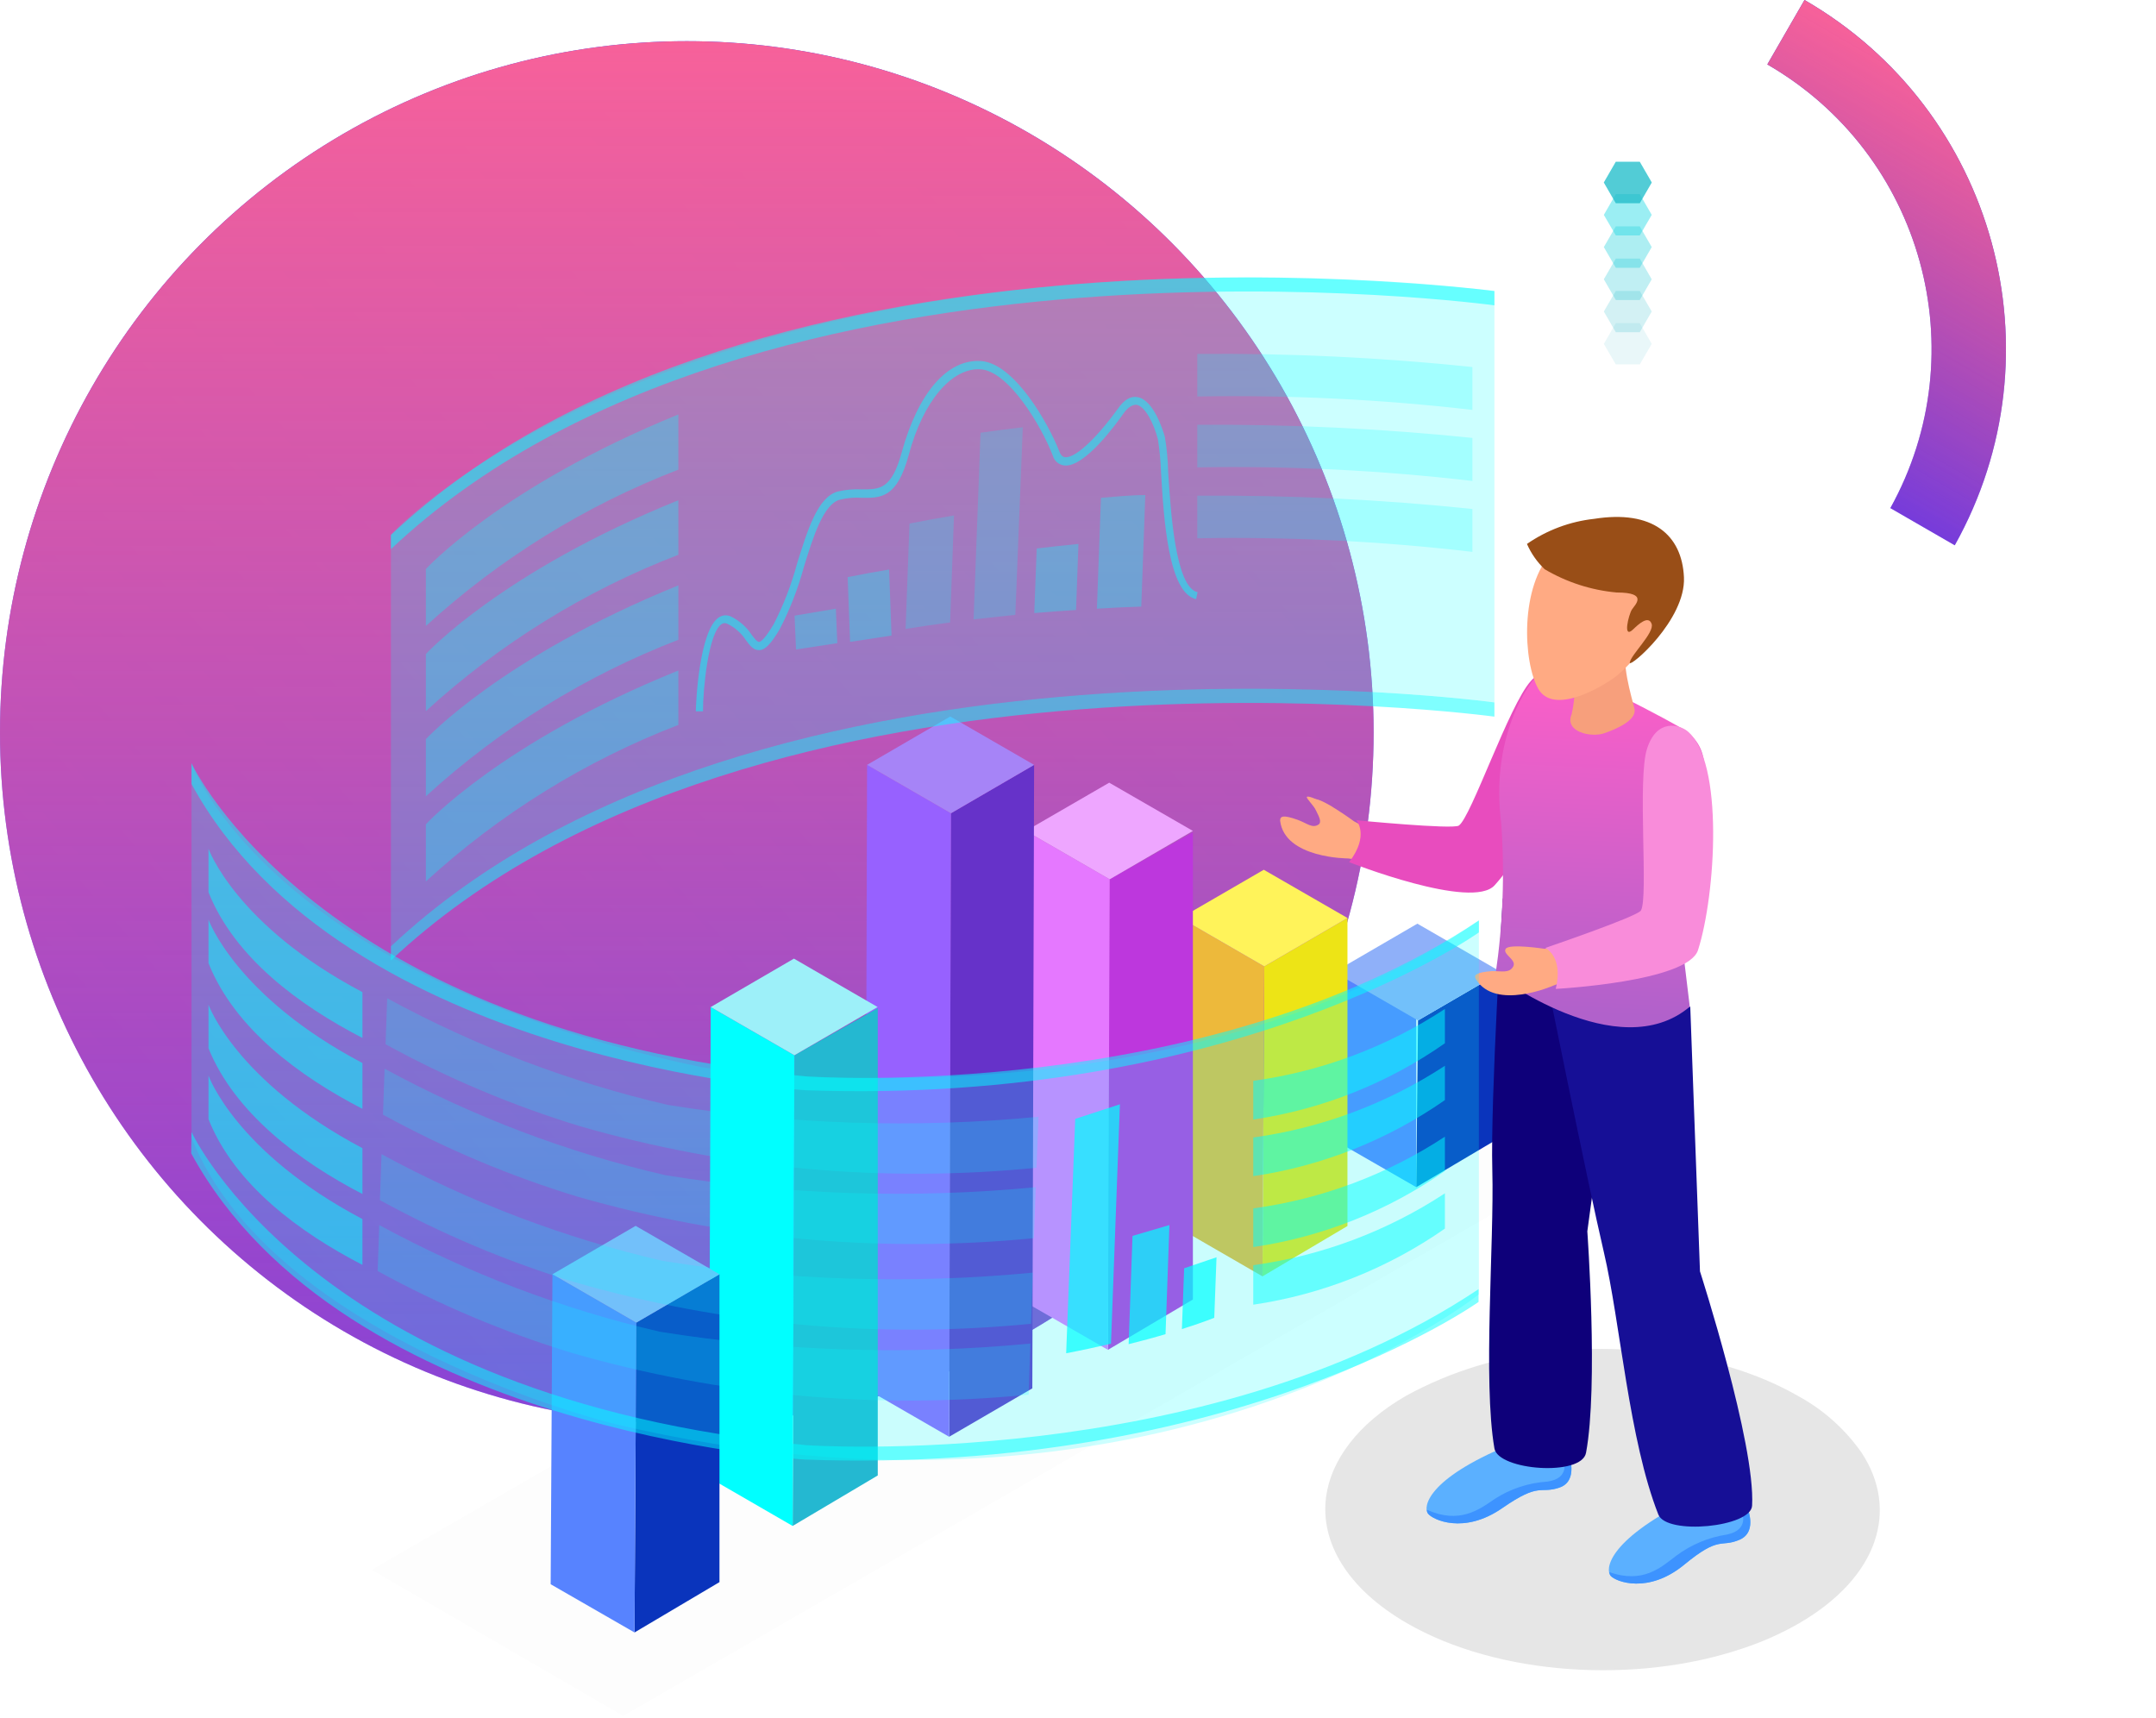 <?xml version="1.0" encoding="UTF-8"?> <svg xmlns="http://www.w3.org/2000/svg" width="733" height="584" viewBox="0 0 733 584" fill="none"> <path fill-rule="evenodd" clip-rule="evenodd" d="M664.586 185.379C701.053 120.136 678.437 37.492 613.5 0L600.856 21.9C653.698 52.409 672.169 119.587 642.683 172.734L664.586 185.379Z" fill="url(#paint0_linear)"></path> <path fill-rule="evenodd" clip-rule="evenodd" d="M664.586 185.379C701.053 120.136 678.437 37.492 613.5 0L600.856 21.9C653.698 52.409 672.169 119.587 642.683 172.734L664.586 185.379Z" fill="url(#paint1_linear)"></path> <ellipse cx="233.5" cy="249" rx="233.5" ry="235" fill="url(#paint2_linear)"></ellipse> <ellipse cx="233.5" cy="249" rx="233.5" ry="235" fill="url(#paint3_linear)"></ellipse> <path opacity="0.1" d="M632.932 493.894C627.318 485.866 619.915 479.254 611.306 474.579C588.635 461.538 557.49 456.476 528.271 459.392C510.61 460.873 493.456 466.047 477.921 474.579C461.413 484.154 452.499 496.59 450.848 508.861C448.812 524.214 457.947 540.061 478.362 551.837C509.342 569.721 556.28 572.582 592.267 560.476C599.02 558.268 605.529 555.373 611.692 551.837C638.655 536.154 645.698 513.373 632.932 493.894Z" fill="black"></path> <g opacity="0.1"> <path opacity="0.1" d="M126.41 533.678L211.867 583.312L556.83 384.17L471.373 334.481L126.41 533.678Z" fill="black"></path> </g> <path d="M510.387 330.464V386.482L481.498 403.595L482.104 346.917L510.387 330.464Z" fill="#0A34BC"></path> <path d="M481.498 343.341V403.595L452.994 387.197L453.599 330.464L481.498 343.341Z" fill="#5783FF"></path> <path d="M510.387 330.464L482.103 346.917L453.599 330.464L481.883 314.011L510.387 330.464Z" fill="#8FB0F9"></path> <path d="M458.112 312.085V416.801L429.223 433.915L429.828 328.538L458.112 312.085Z" fill="#EDE416"></path> <path d="M429.828 328.538L429.223 433.915L400.774 417.462L401.379 312.085L429.828 328.538Z" fill="#EDB93B"></path> <path d="M458.112 312.085L429.828 328.538L401.379 312.085L429.663 295.687L458.112 312.085Z" fill="#FFF35A"></path> <path d="M405.561 282.921V441.783L376.672 458.897L377.277 298.934L405.561 282.921Z" fill="#BD37DD"></path> <path d="M377.278 298.934L376.672 458.897L348.223 442.499L348.774 282.481L377.278 298.934Z" fill="#E578FF"></path> <path d="M405.561 282.481L377.277 298.934L348.774 282.481L377.112 266.083L405.561 282.481Z" fill="#EEA6FF"></path> <path d="M351.579 260.03L350.974 471.993L322.69 488.446L323.296 276.483L351.579 260.03Z" fill="#6632C9"></path> <path d="M323.296 276.483L322.691 488.446L294.187 471.993L294.792 260.03L323.296 276.483Z" fill="#9761FF"></path> <path d="M351.58 260.03L323.296 276.483L294.792 260.03L323.076 243.577L351.58 260.03Z" fill="#A684F7"></path> <path d="M298.424 342.735V501.598L269.48 518.766L270.085 358.748L298.424 342.735Z" fill="#24B8D1"></path> <path d="M270.085 358.748L269.48 518.766L241.031 502.313L241.636 342.35L270.085 358.748Z" fill="#00FFFF"></path> <path d="M298.369 342.35L270.085 358.748L241.636 342.35L269.92 325.897L298.369 342.35Z" fill="#9DF0F9"></path> <path d="M244.608 433.199V537.86L215.719 554.974L216.324 449.652L244.608 433.199Z" fill="#0A34BC"></path> <path d="M216.324 449.652L215.719 554.974L187.215 538.576L187.82 433.199L216.324 449.652Z" fill="#5783FF"></path> <path d="M244.608 433.199L216.324 449.652L187.82 433.199L216.104 416.746L244.608 433.199Z" fill="#8FB0F9"></path> <path opacity="0.2" d="M132.903 321.714V181.726C132.903 181.726 234.372 70.902 508.076 98.856V238.789C508.076 238.789 257.429 204.562 132.903 321.714Z" fill="#00FFFF"></path> <path opacity="0.5" d="M132.903 321.715V326.502C257.429 209.405 508.076 243.632 508.076 243.632V238.79C508.076 238.79 257.429 204.563 132.903 321.715Z" fill="#00FFFF"></path> <path opacity="0.5" d="M132.903 181.892V186.679C257.429 69.362 508.076 103.809 508.076 103.809V98.966C508.076 98.966 257.429 64.74 132.903 181.892Z" fill="#00FFFF"></path> <path opacity="0.3" d="M144.789 193.447V212.817C169.85 189.917 198.962 171.89 230.631 159.661V140.897C170.432 165.439 144.789 193.447 144.789 193.447Z" fill="#00FFFF"></path> <path opacity="0.3" d="M144.789 222.337V241.761C169.836 218.842 198.951 200.813 230.631 188.605V170.061C170.432 194.383 144.789 222.337 144.789 222.337Z" fill="#00FFFF"></path> <path opacity="0.3" d="M144.789 251.281V270.705C169.848 247.789 198.959 229.743 230.631 217.494V199.005C170.432 223.437 144.789 251.281 144.789 251.281Z" fill="#00FFFF"></path> <path opacity="0.3" d="M144.789 280.225V299.649C169.834 276.714 198.949 258.667 230.631 246.438V227.949C170.432 252.216 144.789 280.225 144.789 280.225Z" fill="#00FFFF"></path> <path opacity="0.3" d="M372.93 206.929C378.047 206.599 383.055 206.379 388.007 206.214L389.383 168.3C384.43 168.3 379.423 168.851 374.306 169.236L372.93 206.929Z" fill="#00FFFF"></path> <path opacity="0.3" d="M351.635 208.415C356.422 208.03 361.154 207.644 365.831 207.369L366.657 184.918C361.98 185.359 357.192 185.909 352.46 186.459L351.635 208.415Z" fill="#00FFFF"></path> <path opacity="0.3" d="M289.014 218.21L303.101 216.063L302.275 193.613C297.598 194.383 292.921 195.263 288.188 196.199L289.014 218.21Z" fill="#00FFFF"></path> <path opacity="0.3" d="M270.635 220.796L284.667 218.65L284.171 206.929L270.14 209.295L270.635 220.796Z" fill="#00FFFF"></path> <path opacity="0.2" d="M331 210.561L345.196 209.02L347.728 145.244C342.941 145.794 338.153 146.455 333.366 147.115L331 210.561Z" fill="#00FFFF"></path> <path opacity="0.2" d="M307.889 213.807C312.951 212.982 317.958 212.267 323.021 211.606L324.342 175.234C319.279 176.059 314.272 176.994 309.209 177.985L307.889 213.807Z" fill="#00FFFF"></path> <path opacity="0.2" d="M407.047 134.789C438.295 134.237 469.546 135.762 500.592 139.356V124.774C469.52 121.525 438.288 120.037 407.047 120.317V134.789Z" fill="#00FFFF"></path> <path opacity="0.2" d="M407.047 158.891C438.297 158.338 469.549 159.882 500.592 163.513V148.876C469.515 145.681 438.287 144.194 407.047 144.419V158.891Z" fill="#00FFFF"></path> <path opacity="0.2" d="M407.047 182.992C438.297 182.44 469.549 183.984 500.592 187.615V173.033C469.518 169.794 438.288 168.288 407.047 168.52V182.992Z" fill="#00FFFF"></path> <g opacity="0.7"> <path opacity="0.7" d="M238.995 241.816H236.573C236.573 239.01 237.729 214.303 244.387 209.901C244.979 209.497 245.665 209.254 246.379 209.196C247.093 209.138 247.81 209.267 248.459 209.57C251.315 210.959 253.748 213.087 255.503 215.733C256.438 216.999 257.373 218.21 258.034 218.21C258.749 218.21 260.125 217.054 263.041 212.212C266.397 205.668 269.053 198.788 270.965 191.687C274.597 180.021 278.008 168.961 284.832 167.09C287.537 166.47 290.315 166.229 293.086 166.374C299.139 166.374 303.156 166.374 306.623 153.608C312.125 133.633 322.03 122.023 333.476 122.738C344.921 123.453 356.532 144.143 360.164 153.498C360.769 155.094 361.539 155.369 362.09 155.424C366.106 155.864 374.196 147.115 380.083 138.916C382.174 135.889 384.43 134.569 386.742 135.009C392.244 135.944 395.436 146.455 396.041 148.546C396.691 152.421 397.059 156.338 397.142 160.266C398.022 174.023 399.618 199.721 407.156 201.316L406.661 203.682C397.307 201.702 395.656 176.829 394.72 160.376C394.593 156.69 394.244 153.015 393.675 149.371C392.244 143.868 389.328 138.091 386.356 137.595C384.981 137.595 383.55 138.366 382.009 140.512C379.863 143.593 368.693 159.166 361.759 158.23C360.851 158.107 360.001 157.717 359.315 157.11C358.629 156.503 358.139 155.705 357.907 154.819C354.056 144.859 342.94 126.095 333.311 125.544C323.681 124.994 313.886 136.165 308.934 154.709C304.972 169.401 299.414 169.291 293.086 169.236C290.536 169.056 287.973 169.279 285.492 169.896C279.99 171.382 276.523 182.277 273.276 192.842C271.304 200.14 268.555 207.205 265.077 213.917C262.106 218.925 260.18 220.906 258.199 221.016C256.218 221.126 255.007 219.53 253.577 217.604C252.036 215.245 249.888 213.344 247.359 212.102C247.068 211.927 246.735 211.835 246.396 211.835C246.056 211.835 245.724 211.927 245.433 212.102C240.811 214.908 238.995 234.442 238.995 241.816Z" fill="#00FFFF"></path> </g> <path opacity="0.6" d="M549.346 69.087L545.274 62.043L549.346 55H557.49L561.562 62.043L557.49 69.087H549.346Z" fill="#40EBF4"></path> <path opacity="0.5" d="M549.346 80.037L545.274 73.049L549.346 66.005H557.49L561.562 73.049L557.49 80.037H549.346Z" fill="#39DFE9"></path> <path opacity="0.4" d="M549.346 91.043L545.274 83.999L549.346 76.956H557.49L561.562 83.999L557.49 91.043H549.346Z" fill="#33D4DF"></path> <path opacity="0.3" d="M549.346 101.993L545.274 94.95L549.346 87.906H557.49L561.562 94.95L557.49 101.993H549.346Z" fill="#2CC9D5"></path> <path opacity="0.2" d="M549.346 112.943L545.274 105.9L549.346 98.911H557.49L561.562 105.9L557.49 112.943H549.346Z" fill="#25BDCA"></path> <path opacity="0.1" d="M549.346 123.894L545.274 116.905L549.346 109.862H557.49L561.562 116.905L557.49 123.894H549.346Z" fill="#1FB2C0"></path> <path opacity="0.5" d="M549.346 69.087L545.274 62.043L549.346 55H557.49L561.562 62.043L557.49 69.087H549.346Z" fill="#18A6B5"></path> <path d="M593.642 511.502C593.642 511.502 598.044 520.582 591.441 523.443C584.838 526.305 584.838 521.848 572.622 531.917C560.406 541.987 549.346 537.75 547.585 535.714C545.824 533.678 546.154 524.159 573.337 510.347L593.642 511.502Z" fill="#5BB0FF"></path> <path d="M591.441 523.443C584.838 526.25 584.838 521.847 572.622 531.917C560.406 541.987 549.346 537.75 547.585 535.714C547.313 535.347 547.16 534.905 547.145 534.449C558.59 538.521 564.808 532.798 569.816 528.946C574.905 525.131 580.86 522.635 587.149 521.682C595.018 520.032 592.157 513.979 592.157 513.979C592.755 513.471 593.518 513.197 594.303 513.208C595.238 515.96 596.229 521.352 591.441 523.443Z" fill="#3D93FF"></path> <path d="M533.279 494.004C533.279 494.004 536.965 503.469 530.197 505.725C523.429 507.981 523.759 503.689 510.718 512.713C497.676 521.737 487.056 516.675 485.46 514.529C483.865 512.383 484.965 502.918 512.974 491.308L533.279 494.004Z" fill="#5BB0FF"></path> <path d="M530.142 505.725C523.373 508.036 523.704 503.689 510.717 512.713C497.731 521.737 487.056 516.675 485.46 514.529C485.224 514.15 485.109 513.709 485.13 513.263C496.135 518.216 502.848 513.263 508.186 509.577C513.548 506.122 519.704 504.095 526.07 503.689C533.994 502.588 531.572 496.37 531.572 496.37C532.213 495.917 532.992 495.703 533.774 495.765C534.489 498.571 535.094 504.074 530.142 505.725Z" fill="#3D93FF"></path> <path d="M510.937 305.372C510.937 305.372 506.7 373.165 507.361 397.872C508.021 422.579 504.114 469.407 508.076 492.408C509.342 499.892 537.735 502.038 539.221 493.894C543.458 471.223 539.661 418.617 539.661 418.617L552.648 323.091C552.648 323.091 525.63 323.916 510.937 305.372Z" fill="#0E007A"></path> <path d="M525.134 329.419C525.134 329.419 539.661 401.724 545.274 425.661C550.887 449.597 553.803 489.547 563.818 514.914C566.624 521.958 595.293 519.206 595.678 511.888C596.889 490.922 577.96 432.209 577.96 432.209L574.658 342.24C574.658 342.24 543.458 344.111 525.134 329.419Z" fill="#160F96"></path> <path d="M458.277 291.835C458.277 291.835 436.761 291.835 435.22 279.014C435.22 277.473 436.156 276.923 441.108 278.684C444.355 279.84 446.171 281.766 448.317 280.28C450.463 278.794 444.795 272.961 446.721 271.806C448.647 270.65 460.368 279.234 460.368 279.234L463.779 281.05V292.551L458.277 291.835Z" fill="#FFAA83"></path> <path d="M534.214 232.792C533.552 231.602 532.611 230.592 531.47 229.848C530.33 229.105 529.025 228.651 527.67 228.527C526.314 228.402 524.949 228.61 523.692 229.133C522.435 229.655 521.324 230.477 520.457 231.526C513.083 239.615 500.152 277.859 495.97 280.665C493.934 282.041 461.138 278.849 461.138 278.849C461.138 278.849 465.705 284.022 458.662 293.101C458.662 293.101 500.592 309.609 508.186 300.915C521.283 286.498 539.276 248.199 534.214 232.792Z" fill="#E84CBE"></path> <path d="M572.842 248.254C571.522 247.264 529.756 223.987 524.363 228.004C518.971 232.021 506.7 251.446 510.387 279.895C511.615 297.027 510.97 314.242 508.461 331.235C508.461 331.235 550.061 362.875 574.493 342.24L572.622 326.722C567.725 284.627 590.231 260.69 572.842 248.254Z" fill="url(#paint4_linear)"></path> <path d="M534.324 225.308C535.681 231.062 535.681 237.053 534.324 242.807C531.793 248.859 540.983 250.785 545.33 249.3C549.677 247.814 556.61 244.787 555.675 240.881C554.739 236.974 550.832 224.373 553.364 219.695C555.895 215.018 534.324 225.308 534.324 225.308Z" fill="#F79F7C"></path> <path d="M556.555 187.615C559.788 190.036 562.23 193.363 563.572 197.173C564.914 200.984 565.096 205.107 564.093 209.02C561.224 217.111 556.224 224.278 549.621 229.765C544.669 233.617 528.161 243.247 522.988 234.167C517.816 225.088 516.605 199.28 527.831 187.615C539.056 175.949 556.555 187.615 556.555 187.615Z" fill="#FFAA83"></path> <path d="M525.134 193.502C532.606 197.931 540.971 200.638 549.621 201.426C560.626 201.426 555.839 205.608 554.794 207.259C553.748 208.91 551.492 217.659 555.344 213.862C556.83 212.432 560.406 209.02 561.507 212.047C562.607 215.073 554.353 222.667 554.078 225.308C554.078 227.124 573.172 210.726 572.512 196.254C571.852 181.782 561.782 173.253 541.972 176.389C533.769 177.285 525.919 180.217 519.136 184.918C520.55 188.147 522.589 191.064 525.134 193.502V193.502Z" fill="#994E17"></path> <path d="M452.774 274.227C452.774 274.227 442.319 268.724 444.63 271.696C446.941 274.667 451.068 280.115 453.82 280.115C456.571 280.115 452.774 274.227 452.774 274.227Z" fill="#FFAA83"></path> <path d="M528.051 335.086C528.051 335.086 508.351 343.781 501.748 332.83C500.977 331.51 501.748 330.574 507.25 330.134C510.662 330.134 513.138 330.904 514.459 328.593C515.78 326.282 510.662 324.356 511.928 322.54C513.193 320.724 524.969 322.54 524.969 322.54H528.876L533.718 332.94L528.051 335.086Z" fill="#FFAA83"></path> <path d="M573.668 248.529C570.972 246.383 563.323 244.127 559.966 254.527C556.609 264.927 560.517 305.152 557.875 309.554C556.555 311.645 525.354 322.265 525.354 322.265C525.354 322.265 531.627 325.072 528.931 336.187C528.931 336.187 573.833 333.821 577.3 322.981C583.298 304.271 586.214 258.819 573.668 248.529Z" fill="#F98CDA"></path> <path opacity="0.2" d="M502.794 312.911V440.023C502.794 440.023 393.291 528.066 208.786 484.044C208.786 484.044 92.514 455.65 65.111 386.812V259.48C65.111 259.48 90.808 332.005 238.61 362.82C238.61 362.82 396.207 386.867 502.794 312.911Z" fill="#00FFFF"></path> <path opacity="0.7" d="M385.036 420.158L383.716 456.971C388.063 455.87 392.245 454.77 396.262 453.559L397.582 416.471L385.036 420.158Z" fill="#00FFFF"></path> <path opacity="0.7" d="M402.589 431.163L401.819 451.853C405.781 450.588 409.468 449.322 412.824 448.002L413.595 427.421L402.589 431.163Z" fill="#00FFFF"></path> <path opacity="0.5" d="M426.086 380.594C449.52 377.129 471.827 368.255 491.238 354.676V343.01C471.606 355.895 449.349 364.242 426.086 367.442V380.594Z" fill="#00FFFF"></path> <path opacity="0.5" d="M426.086 399.853C449.512 396.389 471.814 387.536 491.238 373.99V362.325C471.591 375.17 449.339 383.496 426.086 386.702V399.853Z" fill="#00FFFF"></path> <path opacity="0.5" d="M426.086 423.955C449.519 420.52 471.828 411.665 491.238 398.092V386.427C471.615 399.319 449.352 407.648 426.086 410.803V423.955Z" fill="#00FFFF"></path> <path opacity="0.5" d="M426.086 443.544C449.512 440.081 471.814 431.227 491.238 417.682V405.686C471.606 418.571 449.349 426.917 426.086 430.118V443.544Z" fill="#00FFFF"></path> <path opacity="0.5" d="M65.111 259.48C65.111 259.48 106.931 349.999 274.323 365.957C274.323 365.957 409.303 375.311 502.794 312.911V316.983C502.794 316.983 420.254 375.861 273.827 370.634C273.827 370.634 116.726 361.169 65.111 266.523V259.48Z" fill="#00FFFF"></path> <path opacity="0.5" d="M65.11 384.831C65.11 384.831 106.655 475.35 274.212 491.308C274.212 491.308 409.193 500.662 502.683 438.262V442.609C502.683 442.609 420.143 501.433 273.717 496.205C273.717 496.205 116.615 486.74 65 392.094L65.11 384.831Z" fill="#00FFFF"></path> <path opacity="0.2" d="M227.109 375.641C193.794 367.919 161.678 355.721 131.637 339.379L131.087 355.006C152.087 366.523 174.213 375.854 197.119 382.85C247.512 397.388 300.215 402.188 352.405 396.992L353.065 379.658C311.08 383.684 268.752 382.334 227.109 375.641Z" fill="#00FFFF"></path> <path opacity="0.2" d="M226.228 399.523C192.909 391.842 160.79 379.661 130.757 363.315L130.207 378.943C151.205 390.463 173.332 399.793 196.239 406.786C246.643 421.268 299.334 426.067 351.525 420.928L352.13 403.595C310.161 407.615 267.85 406.247 226.228 399.523Z" fill="#00FFFF"></path> <path opacity="0.2" d="M225.183 428.632C191.868 420.91 159.752 408.712 129.712 392.369L129.161 407.997C150.161 419.514 172.288 428.844 195.194 435.841C245.608 450.363 298.322 455.181 350.534 450.038L351.14 432.649C309.154 436.675 266.827 435.325 225.183 428.632V428.632Z" fill="#00FFFF"></path> <path opacity="0.2" d="M224.303 452.734C191.026 445.002 158.948 432.804 128.941 416.471L128.391 432.099C149.389 443.618 171.516 452.949 194.423 459.942C244.819 474.466 297.515 479.284 349.709 474.139L350.314 456.751C308.311 460.778 265.965 459.429 224.303 452.734V452.734Z" fill="#00FFFF"></path> <path opacity="0.7" d="M365.556 380.374L362.475 460.052C367.702 459.062 372.765 457.961 377.717 456.806L380.744 375.421L365.556 380.374Z" fill="#00FFFF"></path> <path opacity="0.5" d="M70.888 288.534V303.336C79.802 325.677 101.923 341.855 123.218 352.86V337.288C80.132 314.562 70.888 288.534 70.888 288.534Z" fill="#00FFFF"></path> <path opacity="0.5" d="M70.888 312.636V327.438C79.802 349.779 101.923 365.957 123.218 376.962V361.389C80.132 338.663 70.888 312.636 70.888 312.636Z" fill="#00FFFF"></path> <path opacity="0.5" d="M70.888 341.58V356.382C79.802 378.393 101.923 394.901 123.218 405.906V390.333C80.132 367.552 70.888 341.58 70.888 341.58Z" fill="#00FFFF"></path> <path opacity="0.5" d="M70.888 365.681V380.484C79.802 402.825 101.923 419.002 123.218 430.008V414.435C80.132 391.709 70.888 365.681 70.888 365.681Z" fill="#00FFFF"></path> <defs> <linearGradient id="paint0_linear" x1="672.793" y1="34.233" x2="605.293" y2="151.146" gradientUnits="userSpaceOnUse"> <stop stop-color="#393CCB"></stop> <stop offset="1" stop-color="#2D2CFF"></stop> </linearGradient> <linearGradient id="paint1_linear" x1="672.793" y1="34.233" x2="605.293" y2="151.146" gradientUnits="userSpaceOnUse"> <stop stop-color="#F7619A"></stop> <stop offset="1" stop-color="#FF5998" stop-opacity="0.35"></stop> </linearGradient> <linearGradient id="paint2_linear" x1="431.182" y1="-117.773" x2="-313.446" y2="522.244" gradientUnits="userSpaceOnUse"> <stop stop-color="#2653F7"></stop> <stop offset="1" stop-color="#5C26F7"></stop> </linearGradient> <linearGradient id="paint3_linear" x1="233.5" y1="14" x2="233.5" y2="484" gradientUnits="userSpaceOnUse"> <stop stop-color="#F7619A"></stop> <stop offset="1" stop-color="#FF5998" stop-opacity="0.35"></stop> </linearGradient> <linearGradient id="paint4_linear" x1="546.154" y1="233.342" x2="540.872" y2="344.551" gradientUnits="userSpaceOnUse"> <stop stop-color="#FA5FC8"></stop> <stop offset="1" stop-color="#B161CB"></stop> </linearGradient> </defs> </svg> 
